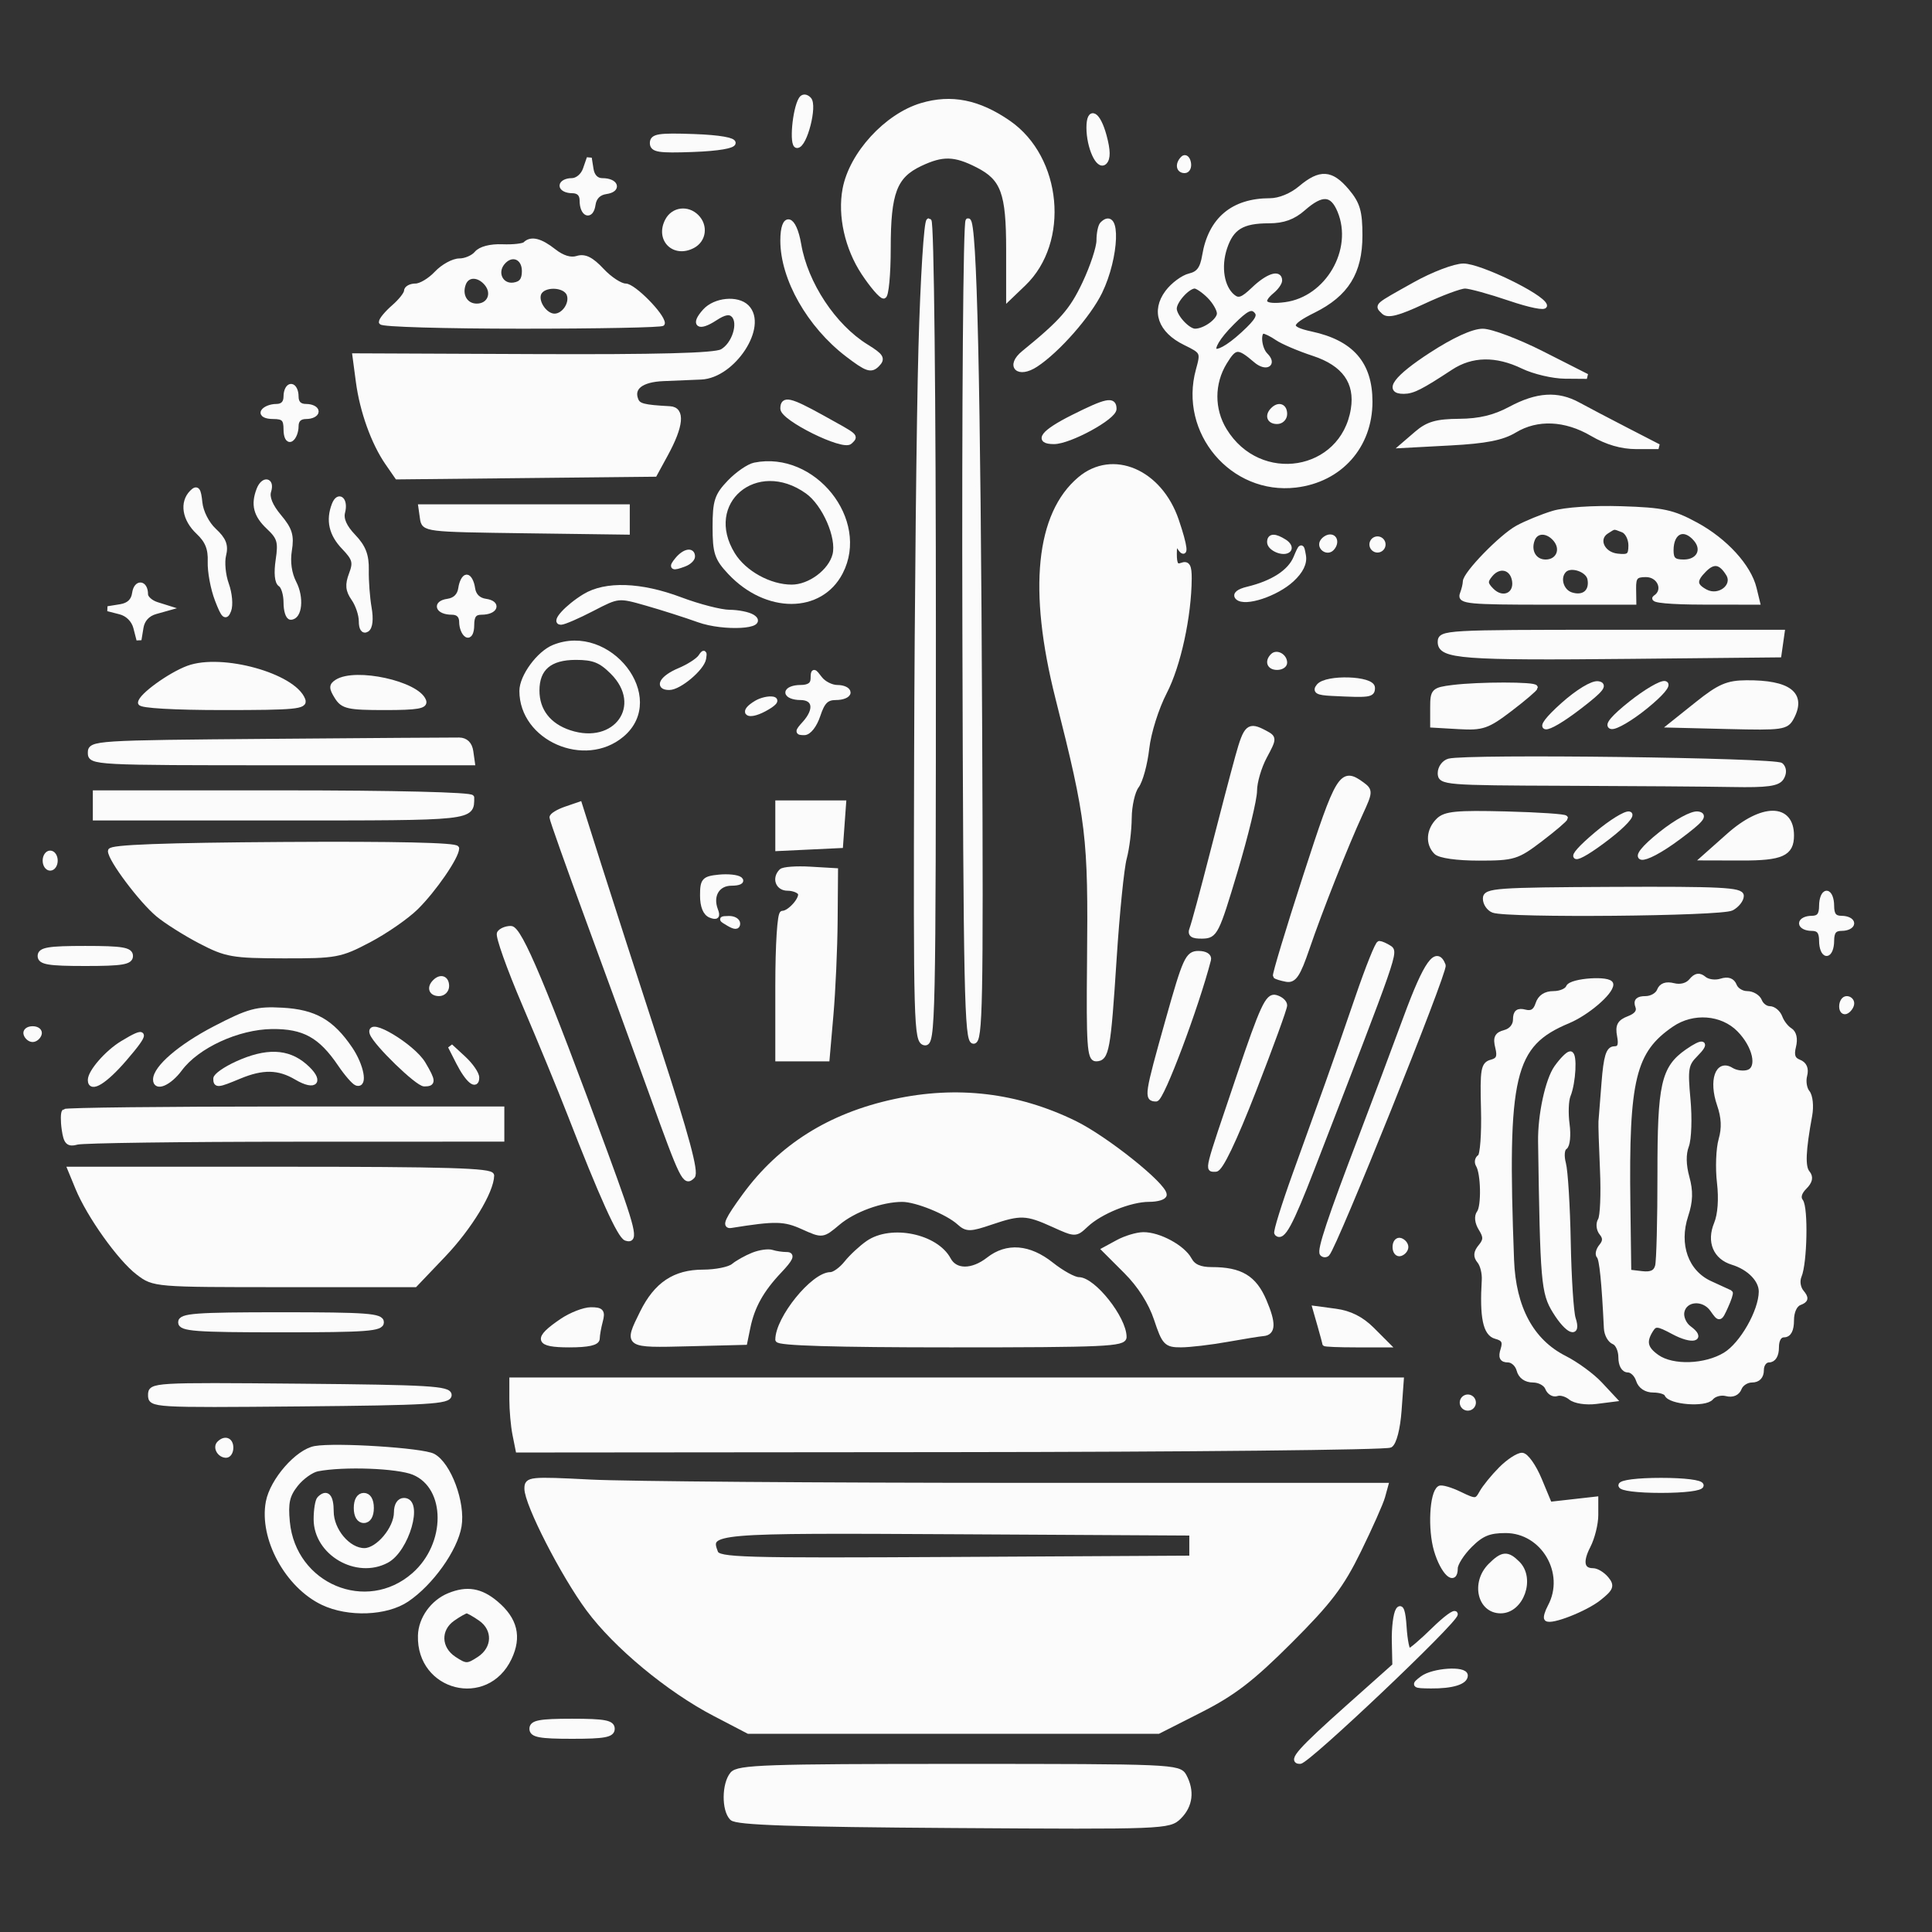 <?xml version="1.0" encoding="UTF-8"?>
<svg xmlns="http://www.w3.org/2000/svg" version="1.0" width="385pt" height="385pt" viewBox="0 0 385 385" style="" preserveAspectRatio="xMidYMid meet">
  <rect x="0" y="0" width="385" height="385" fill="#333333" stroke="none"/>
  <g fill="#FBFBFBFF" stroke="#FBFBFBFF">
    <path d="M 105.000 296.649 C 105.000 299.692 112.241 313.834 117.284 320.640 C 122.735 327.996 133.241 336.710 142.438 341.504 L 149.145 345.000 189.995 345.000 L 230.844 345.000 239.172 340.776 C 245.781 337.423 249.469 334.584 257.036 327.026 C 264.880 319.190 267.311 315.992 270.734 309.000 C 273.024 304.325 275.175 299.488 275.516 298.250 L 276.135 296.000 203.317 295.996 C 163.268 295.994 124.763 295.699 117.750 295.342 C 105.538 294.719 105.000 294.774 105.000 296.649 M 237.500 308.000 L 237.500 310.500 190.361 310.760 C 147.486 310.996 143.165 310.871 142.593 309.383 C 140.924 305.032 141.691 304.966 190.881 305.240 L 237.500 305.500 237.500 308.000 "></path>
  </g>
  <g fill="#FBFBFBFF" stroke="#FBFBFBFF">
    <path d="M 337.018 195.478 C 336.258 196.394 334.893 196.760 333.521 196.416 C 332.013 196.038 331.072 196.371 330.667 197.426 C 330.335 198.292 329.101 199.000 327.924 199.000 C 326.415 199.000 325.959 199.450 326.374 200.532 C 326.760 201.539 326.154 202.371 324.606 202.960 C 322.753 203.664 322.355 204.405 322.741 206.428 C 323.096 208.285 322.807 209.000 321.702 209.000 C 320.530 209.000 320.047 210.584 319.645 215.750 C 319.356 219.463 319.081 222.950 319.034 223.500 C 318.988 224.050 319.124 228.399 319.337 233.164 C 319.550 237.929 319.362 242.414 318.919 243.131 C 318.477 243.847 318.594 245.011 319.180 245.716 C 319.936 246.628 319.922 247.389 319.131 248.342 C 318.519 249.080 318.305 249.972 318.657 250.324 C 319.205 250.871 319.668 255.435 320.114 264.685 C 320.172 265.887 320.845 267.110 321.610 267.404 C 322.374 267.697 323.000 269.076 323.000 270.469 C 323.000 271.999 323.566 273.000 324.433 273.000 C 325.221 273.000 326.151 273.900 326.500 275.000 C 326.897 276.252 328.013 277.000 329.484 277.000 C 330.776 277.000 331.983 277.380 332.167 277.845 C 332.782 279.403 339.797 279.949 340.975 278.530 C 341.579 277.802 342.952 277.436 344.025 277.717 C 345.247 278.036 346.207 277.624 346.595 276.613 C 346.935 275.726 348.066 275.000 349.107 275.000 C 350.333 275.000 351.000 274.296 351.000 273.000 C 351.000 271.889 351.667 271.000 352.500 271.000 C 353.433 271.000 354.000 270.056 354.000 268.500 C 354.000 266.944 354.567 266.000 355.500 266.000 C 356.488 266.000 357.000 265.012 357.000 263.107 C 357.000 261.368 357.643 259.967 358.613 259.595 C 359.912 259.097 359.987 258.690 359.001 257.501 C 358.298 256.654 358.095 255.274 358.523 254.263 C 359.629 251.654 359.847 240.679 358.819 239.356 C 358.263 238.640 358.542 237.601 359.565 236.578 C 360.715 235.428 360.896 234.579 360.176 233.713 C 359.200 232.537 359.326 229.382 360.633 222.241 C 360.961 220.448 360.747 218.400 360.157 217.689 C 359.567 216.978 359.326 215.469 359.622 214.336 C 359.979 212.974 359.590 212.056 358.474 211.629 C 357.263 211.164 356.960 210.294 357.400 208.544 C 357.783 207.016 357.515 205.806 356.680 205.303 C 355.948 204.861 355.060 203.713 354.706 202.750 C 354.352 201.788 353.422 201.000 352.638 201.000 C 351.855 201.000 350.955 200.325 350.638 199.500 C 350.322 198.675 349.197 198.000 348.138 198.000 C 347.080 198.000 345.943 197.294 345.612 196.431 C 345.206 195.373 344.341 195.074 342.957 195.514 C 341.828 195.872 340.310 195.673 339.585 195.070 C 338.607 194.259 337.943 194.364 337.018 195.478 M 346.591 205.175 C 349.775 208.413 350.745 212.777 348.474 213.649 C 347.517 214.015 345.950 213.825 344.990 213.226 C 342.303 211.548 341.004 215.333 342.639 220.079 C 343.535 222.680 343.636 224.783 342.974 227.091 C 342.454 228.905 342.307 232.762 342.648 235.663 C 343.033 238.939 342.806 242.053 342.050 243.879 C 340.578 247.432 341.865 250.519 345.249 251.551 C 348.588 252.568 351.003 255.036 350.978 257.405 C 350.937 261.324 347.172 267.925 343.808 269.976 C 339.848 272.390 333.322 272.615 330.223 270.443 C 327.819 268.760 327.496 267.346 328.977 265.002 C 329.805 263.693 330.371 263.745 333.468 265.413 C 337.229 267.438 339.582 266.877 336.568 264.674 C 335.586 263.955 334.949 262.498 335.151 261.434 C 335.668 258.726 339.478 258.417 341.245 260.939 C 342.669 262.972 342.694 262.966 343.879 260.367 C 344.537 258.923 344.946 257.674 344.787 257.591 C 344.629 257.508 342.836 256.685 340.802 255.762 C 335.985 253.574 334.005 248.045 335.939 242.184 C 336.866 239.377 336.923 237.379 336.156 234.601 C 335.485 232.172 335.450 229.947 336.058 228.348 C 336.577 226.983 336.717 222.805 336.369 219.064 C 335.804 212.981 335.962 212.038 337.869 210.131 C 340.360 207.640 339.422 207.316 336.217 209.561 C 331.503 212.863 330.774 216.132 330.788 233.918 C 330.796 243.038 330.583 251.314 330.315 252.308 C 329.972 253.584 329.055 254.026 327.201 253.808 L 324.574 253.500 324.395 240.000 C 324.065 215.064 325.437 209.411 333.092 204.164 C 337.330 201.259 343.170 201.696 346.591 205.175 "></path>
  </g>
  <g fill="#FBFBFBFF" stroke="#FBFBFBFF">
    <path d="M 102.000 278.875 C 102.000 281.006 102.279 284.145 102.620 285.849 L 103.240 288.949 189.471 288.875 C 236.898 288.835 276.301 288.432 277.032 287.980 C 277.809 287.500 278.544 284.633 278.801 281.079 L 279.240 275.000 190.620 275.000 L 102.000 275.000 102.000 278.875 "></path>
  </g>
  <g fill="#FBFBFBFF" stroke="#FBFBFBFF">
    <path d="M 259.182 37.500 C 257.395 39.004 254.962 40.000 253.074 40.000 C 245.715 40.000 241.252 43.756 240.055 50.957 C 239.625 53.543 238.875 54.557 237.080 54.981 C 235.760 55.293 233.765 56.773 232.646 58.272 C 229.871 61.989 231.236 65.876 236.164 68.289 C 239.739 70.039 239.796 70.156 238.805 73.745 C 235.396 86.089 245.604 98.154 258.194 96.663 C 267.023 95.618 273.000 88.911 273.000 80.049 C 273.000 72.503 269.331 68.281 261.261 66.544 C 256.407 65.498 256.517 64.452 261.754 61.854 C 268.304 58.604 271.000 54.252 271.000 46.929 C 271.000 42.174 270.542 40.610 268.411 38.077 C 265.272 34.346 263.092 34.210 259.182 37.500 M 254.527 67.356 C 255.612 68.102 258.871 69.491 261.769 70.443 C 267.911 72.460 270.557 76.182 269.682 81.574 C 267.595 94.431 250.937 97.145 243.995 85.759 C 241.453 81.591 241.463 76.393 244.019 72.201 C 246.062 68.850 246.757 68.807 250.256 71.813 C 252.252 73.527 253.996 72.596 252.183 70.783 C 250.863 69.463 250.569 66.000 251.777 66.000 C 252.205 66.000 253.443 66.610 254.527 67.356 M 267.008 42.019 C 270.240 49.822 264.577 59.576 256.160 60.705 C 251.823 61.287 250.797 60.243 253.500 58.000 C 254.325 57.315 255.000 56.360 255.000 55.878 C 255.000 54.191 252.587 55.021 249.841 57.652 C 247.618 59.782 246.789 60.069 245.634 59.111 C 243.457 57.304 242.781 53.194 244.036 49.392 C 245.384 45.306 247.526 44.000 252.878 44.000 C 255.718 44.000 257.708 43.279 259.694 41.532 C 263.437 38.239 265.499 38.377 267.008 42.019 M 241.000 59.000 C 242.100 60.100 243.000 61.659 243.000 62.465 C 243.000 63.899 240.109 66.000 238.137 66.000 C 236.686 66.000 234.000 63.078 234.000 61.500 C 234.000 59.956 236.674 57.000 238.071 57.000 C 238.582 57.000 239.900 57.900 241.000 59.000 M 247.765 66.564 C 241.447 72.376 239.480 70.320 245.550 64.250 C 248.326 61.474 249.362 60.965 250.300 61.914 C 251.236 62.861 250.678 63.884 247.765 66.564 "></path>
  </g>
  <g fill="#FBFBFBFF" stroke="#FBFBFBFF">
    <path d="M 215.210 95.477 C 206.904 102.466 205.373 117.554 210.794 139.000 C 217.007 163.582 217.371 166.617 217.117 191.750 C 216.952 208.114 217.144 211.000 218.394 211.000 C 220.527 211.000 220.840 209.269 222.021 191.000 C 222.607 181.925 223.514 172.925 224.038 171.000 C 224.561 169.075 225.006 165.475 225.026 163.000 C 225.047 160.525 225.698 157.662 226.474 156.638 C 227.249 155.614 228.171 152.239 228.521 149.138 C 228.880 145.962 230.427 141.050 232.063 137.889 C 234.804 132.597 236.934 122.803 236.980 115.281 C 236.995 112.827 236.644 112.199 235.500 112.638 C 234.381 113.068 234.004 112.489 234.015 110.357 C 234.027 108.145 234.249 107.839 235.000 109.000 C 236.453 111.248 236.197 108.936 234.416 103.708 C 231.105 93.989 221.745 89.978 215.210 95.477 "></path>
  </g>
  <g fill="#FBFBFBFF" stroke="#FBFBFBFF">
    <path d="M 15.519 236.750 C 17.786 242.249 23.899 250.821 27.527 253.588 C 30.681 255.994 30.750 256.000 56.692 256.000 L 82.696 256.000 88.377 250.043 C 93.549 244.621 97.922 237.428 97.978 234.250 C 97.995 233.269 88.942 233.000 55.987 233.000 L 13.973 233.000 15.519 236.750 "></path>
  </g>
  <g fill="#FBFBFBFF" stroke="#FBFBFBFF">
    <path d="M 178.209 219.525 C 165.383 222.310 155.566 228.485 148.413 238.267 C 144.965 242.982 144.299 244.429 145.678 244.208 C 154.527 242.792 156.292 242.828 159.990 244.495 C 163.897 246.257 163.907 246.256 166.982 243.668 C 170.114 241.033 175.653 239.016 179.782 239.006 C 182.582 238.999 188.828 241.535 191.121 243.609 C 192.643 244.987 193.283 244.983 197.442 243.571 C 203.345 241.567 204.550 241.613 209.911 244.045 C 214.304 246.038 214.330 246.038 216.425 244.071 C 219.241 241.425 225.239 239.000 228.968 239.000 C 230.636 239.000 232.000 238.586 232.000 238.080 C 232.000 236.168 220.275 226.813 214.120 223.815 C 202.659 218.232 190.729 216.806 178.209 219.525 "></path>
  </g>
  <g fill="#FBFBFBFF" stroke="#FBFBFBFF">
    <path d="M 140.494 62.006 C 138.041 64.717 139.211 65.563 142.465 63.431 C 144.347 62.198 145.411 62.011 146.178 62.778 C 147.733 64.333 146.330 68.753 143.862 70.074 C 142.386 70.864 131.017 71.161 106.239 71.058 L 70.730 70.910 71.413 76.054 C 72.193 81.935 74.463 88.245 77.246 92.267 L 79.160 95.033 104.811 94.767 L 130.462 94.500 132.644 90.500 C 135.728 84.847 136.037 81.588 133.500 81.450 C 128.159 81.161 127.177 80.902 126.700 79.659 C 125.757 77.202 127.804 75.628 132.175 75.449 C 134.554 75.351 137.941 75.210 139.702 75.136 C 146.096 74.865 152.562 64.962 148.800 61.200 C 146.948 59.348 142.510 59.779 140.494 62.006 "></path>
  </g>
  <g fill="#FBFBFBFF" stroke="#FBFBFBFF">
    <path d="M 22.006 169.574 C 21.997 171.238 28.157 179.452 31.500 182.235 C 33.150 183.608 36.975 186.019 40.000 187.593 C 45.066 190.227 46.369 190.455 56.500 190.477 C 66.934 190.499 67.809 190.338 73.500 187.341 C 76.800 185.604 81.026 182.679 82.891 180.841 C 86.461 177.323 91.000 170.725 91.000 169.052 C 91.000 168.417 78.692 168.142 56.506 168.282 C 32.732 168.432 22.010 168.834 22.006 169.574 "></path>
  </g>
  <g fill="#FBFBFBFF" stroke="#FBFBFBFF">
    <path d="M 145.956 353.553 C 144.327 355.516 144.283 360.683 145.883 362.283 C 146.791 363.192 157.961 363.571 190.018 363.781 C 232.014 364.056 232.982 364.018 234.969 362.031 C 237.203 359.797 237.558 356.910 235.965 353.934 C 234.966 352.067 233.409 352.000 191.087 352.000 C 152.668 352.000 147.085 352.192 145.956 353.553 "></path>
  </g>
  <g fill="#FBFBFBFF" stroke="#FBFBFBFF">
    <path d="M 172.973 247.714 C 171.613 248.657 169.680 250.457 168.677 251.714 C 167.675 252.971 166.247 254.000 165.504 254.000 C 162.071 254.000 155.000 262.730 155.000 266.968 C 155.000 267.657 166.451 268.000 189.500 268.000 C 220.144 268.000 224.000 267.825 224.000 266.434 C 224.000 262.733 217.880 255.000 214.950 255.000 C 214.029 255.000 211.576 253.650 209.500 252.000 C 205.068 248.478 200.674 248.126 197.000 251.000 C 193.773 253.524 190.353 253.529 189.006 251.010 C 186.512 246.350 177.586 244.516 172.973 247.714 "></path>
  </g>
  <g fill="#FBFBFBFF" stroke="#FBFBFBFF">
    <path d="M 62.799 288.652 C 59.310 289.261 54.275 295.017 53.468 299.319 C 52.116 306.525 57.267 316.001 64.366 319.370 C 69.436 321.775 76.977 321.490 81.060 318.739 C 85.887 315.486 90.701 308.731 91.481 304.115 C 92.261 299.494 89.416 291.828 86.301 290.161 C 84.186 289.029 66.975 287.924 62.799 288.652 M 82.469 293.422 C 89.433 296.332 89.455 307.760 82.507 313.859 C 73.046 322.167 58.473 316.067 57.259 303.289 C 56.895 299.470 57.232 297.957 58.922 295.817 C 60.087 294.341 62.043 292.940 63.270 292.703 C 68.524 291.688 79.283 292.091 82.469 293.422 "></path>
  </g>
  <g fill="#FBFBFBFF" stroke="#FBFBFBFF">
    <path d="M 309.500 102.289 C 307.300 102.958 304.116 104.263 302.425 105.188 C 299.188 106.959 292.000 114.359 292.000 115.921 C 292.000 116.425 291.727 117.548 291.393 118.418 C 290.854 119.823 292.730 120.000 308.182 120.000 L 325.579 120.000 325.539 117.250 C 325.507 114.977 325.931 114.500 327.986 114.500 C 330.793 114.500 332.084 117.698 329.848 119.115 C 329.054 119.618 332.961 119.976 339.358 119.985 L 350.217 120.000 349.548 117.250 C 348.486 112.886 343.792 107.744 337.989 104.589 C 333.319 102.050 331.414 101.639 323.068 101.375 C 317.494 101.198 311.830 101.580 309.500 102.289 M 344.429 114.368 C 345.913 116.792 342.586 119.384 339.862 117.926 C 337.576 116.703 337.516 115.627 339.616 113.527 C 341.488 111.654 342.919 111.905 344.429 114.368 M 316.834 115.356 C 317.318 117.898 315.629 119.335 313.101 118.532 C 311.065 117.886 310.266 115.068 311.709 113.624 C 313.019 112.314 316.476 113.482 316.834 115.356 M 337.989 107.487 C 339.768 109.630 338.477 112.000 335.531 112.000 C 333.546 112.000 333.000 111.497 333.000 109.667 C 333.000 105.824 335.649 104.667 337.989 107.487 M 323.418 105.607 C 324.288 105.941 325.000 107.321 325.000 108.673 C 325.000 110.765 324.590 111.085 322.259 110.816 C 319.231 110.467 317.887 107.321 320.152 105.885 C 321.787 104.849 321.505 104.873 323.418 105.607 M 309.989 107.487 C 311.651 109.489 310.544 112.000 308.000 112.000 C 305.731 112.000 304.464 109.839 305.362 107.500 C 306.098 105.580 308.402 105.574 309.989 107.487 M 301.820 115.765 C 302.230 118.640 299.403 119.831 297.258 117.687 C 295.931 116.359 295.887 115.841 296.994 114.507 C 298.793 112.339 301.429 113.026 301.820 115.765 "></path>
  </g>
  <g fill="#FBFBFBFF" stroke="#FBFBFBFF">
    <path d="M 183.648 21.027 C 176.649 23.125 169.708 30.708 168.398 37.690 C 167.405 42.985 168.848 49.427 172.140 54.398 C 173.817 56.929 175.596 59.000 176.094 59.000 C 176.592 59.000 177.000 54.703 177.000 49.450 C 177.000 38.360 178.248 35.059 183.357 32.635 C 187.828 30.513 190.243 30.573 194.843 32.920 C 199.942 35.521 201.000 38.410 201.000 49.734 L 201.000 59.374 203.973 56.526 C 212.680 48.184 211.126 31.517 200.987 24.491 C 195.004 20.345 189.555 19.256 183.648 21.027 "></path>
  </g>
  <g fill="#FBFBFBFF" stroke="#FBFBFBFF">
    <path d="M 104.669 48.664 C 104.304 49.029 102.255 49.259 100.115 49.176 C 97.732 49.082 95.747 49.600 94.990 50.512 C 94.311 51.330 92.764 52.000 91.552 52.000 C 90.340 52.000 88.292 53.125 87.000 54.500 C 85.708 55.875 83.830 57.000 82.826 57.000 C 81.822 57.000 81.000 57.453 81.000 58.007 C 81.000 58.560 79.875 59.991 78.500 61.187 C 77.125 62.382 76.000 63.730 76.000 64.180 C 76.000 64.631 88.600 65.000 104.000 65.000 C 119.400 65.000 132.000 64.751 132.000 64.447 C 132.000 62.839 126.238 57.000 124.651 57.000 C 123.634 57.000 121.509 55.616 119.929 53.924 C 117.832 51.679 116.506 51.022 115.023 51.493 C 113.711 51.909 112.059 51.405 110.360 50.069 C 107.661 47.945 105.838 47.495 104.669 48.664 M 113.410 58.627 C 114.111 60.452 112.415 63.000 110.500 63.000 C 108.627 63.000 106.694 60.240 107.357 58.513 C 108.132 56.492 112.623 56.576 113.410 58.627 M 96.989 56.487 C 98.651 58.489 97.544 61.000 95.000 61.000 C 92.731 61.000 91.464 58.839 92.362 56.500 C 93.098 54.580 95.402 54.574 96.989 56.487 M 104.500 54.014 C 104.500 55.786 103.891 56.587 102.377 56.803 C 99.836 57.166 98.442 54.378 100.141 52.330 C 101.934 50.170 104.500 51.161 104.500 54.014 "></path>
  </g>
  <g fill="#FBFBFBFF" stroke="#FBFBFBFF">
    <path d="M 312.551 196.727 C 312.283 197.427 310.954 198.000 309.599 198.000 C 307.977 198.000 306.908 198.715 306.471 200.091 C 306.013 201.534 305.217 202.029 303.904 201.685 C 302.501 201.318 302.000 201.713 302.000 203.187 C 302.000 204.370 301.153 205.409 299.926 205.730 C 298.298 206.155 297.984 206.798 298.466 208.719 C 298.930 210.571 298.631 211.284 297.235 211.649 C 295.593 212.078 295.416 213.110 295.625 221.050 C 295.754 225.955 295.434 230.232 294.914 230.553 C 294.393 230.875 294.248 231.592 294.590 232.146 C 295.605 233.788 295.731 240.405 294.772 241.672 C 294.235 242.381 294.377 243.631 295.132 244.840 C 296.136 246.447 296.123 247.147 295.067 248.419 C 294.111 249.571 294.050 250.355 294.842 251.310 C 295.440 252.030 295.862 253.717 295.781 255.060 C 295.333 262.466 296.011 265.770 298.090 266.313 C 299.672 266.727 300.020 267.362 299.522 268.930 C 299.038 270.456 299.302 271.000 300.526 271.000 C 301.440 271.000 302.423 271.900 302.710 273.000 C 303.040 274.261 304.074 275.000 305.510 275.000 C 306.762 275.000 308.059 275.712 308.394 276.583 C 308.728 277.454 309.563 277.963 310.251 277.714 C 310.938 277.465 312.175 277.816 313.000 278.495 C 313.849 279.193 316.049 279.532 318.069 279.276 L 321.638 278.824 318.821 275.808 C 317.272 274.150 314.096 271.827 311.764 270.647 C 305.166 267.307 301.575 260.644 301.215 251.077 C 299.821 214.042 301.217 208.150 312.505 203.434 C 316.226 201.879 321.000 197.800 321.000 196.176 C 321.000 194.881 313.061 195.399 312.551 196.727 "></path>
  </g>
  <g fill="#FBFBFBFF" stroke="#FBFBFBFF">
    <path d="M 150.388 92.679 C 149.226 92.912 146.976 94.459 145.388 96.117 C 142.875 98.740 142.500 99.892 142.500 105.000 C 142.500 110.145 142.870 111.262 145.500 114.057 C 152.773 121.789 163.479 121.777 167.483 114.033 C 172.826 103.701 162.116 90.324 150.388 92.679 M 160.896 97.926 C 164.341 100.379 167.265 107.095 166.396 110.558 C 165.560 113.891 161.395 117.000 157.766 117.000 C 153.357 117.000 148.293 114.210 146.016 110.526 C 139.555 100.072 150.681 90.652 160.896 97.926 "></path>
  </g>
  <g fill="#FBFBFBFF" stroke="#FBFBFBFF">
    <path d="M 183.525 69.250 C 183.140 83.138 182.752 119.918 182.662 150.984 C 182.510 204.056 182.606 207.488 184.250 207.807 C 185.905 208.128 186.000 203.701 186.000 126.073 C 186.000 78.988 185.622 44.000 185.113 44.000 C 184.625 44.000 183.911 55.363 183.525 69.250 "></path>
  </g>
  <g fill="#FBFBFBFF" stroke="#FBFBFBFF">
    <path d="M 12.839 221.494 C 12.567 221.766 12.549 223.379 12.798 225.078 C 13.177 227.658 13.602 228.074 15.376 227.597 C 16.544 227.284 36.063 227.021 58.750 227.014 L 100.000 227.000 100.000 224.000 L 100.000 221.000 56.667 221.000 C 32.833 221.000 13.111 221.222 12.839 221.494 "></path>
  </g>
  <g fill="#FBFBFBFF" stroke="#FBFBFBFF">
    <path d="M 299.106 292.750 C 297.599 294.263 295.883 296.368 295.293 297.428 C 294.278 299.254 294.044 299.271 290.901 297.749 C 289.075 296.865 287.264 296.337 286.877 296.576 C 285.373 297.505 285.004 304.703 286.244 308.924 C 287.537 313.325 290.000 315.674 290.000 312.506 C 290.000 311.593 291.315 309.531 292.923 307.923 C 295.220 305.626 296.740 305.000 300.022 305.000 C 307.553 305.000 312.510 313.442 308.919 320.151 C 308.324 321.262 308.010 322.343 308.220 322.553 C 309.009 323.342 315.925 320.635 318.630 318.478 C 321.057 316.543 321.258 316.016 320.098 314.618 C 319.359 313.728 318.162 313.000 317.437 313.000 C 315.205 313.000 314.847 311.196 316.459 308.079 C 317.307 306.440 318.000 303.668 318.000 301.920 L 318.000 298.740 313.398 299.259 L 308.797 299.777 306.765 294.889 C 305.648 292.200 304.084 290.000 303.290 290.000 C 302.496 290.000 300.613 291.238 299.106 292.750 "></path>
  </g>
  <g fill="#FBFBFBFF" stroke="#FBFBFBFF">
    <path d="M 192.280 125.750 C 192.473 197.652 192.681 207.500 194.000 207.500 C 195.320 207.500 195.467 200.067 195.224 145.500 C 194.915 76.118 194.184 44.000 192.914 44.000 C 192.444 44.000 192.159 80.788 192.280 125.750 "></path>
  </g>
  <g fill="#FBFBFBFF" stroke="#FBFBFBFF">
    <path d="M 222.788 247.552 L 220.076 249.024 224.405 253.352 C 227.171 256.119 229.352 259.542 230.447 262.840 C 232.031 267.610 232.400 268.000 235.330 267.994 C 237.074 267.991 241.200 267.506 244.500 266.916 C 247.800 266.326 251.043 265.803 251.707 265.755 C 253.744 265.606 253.800 263.689 251.896 259.239 C 249.921 254.623 247.209 253.000 241.470 253.000 C 239.100 253.000 237.748 252.398 237.006 251.010 C 235.701 248.573 230.909 245.986 227.800 246.040 C 226.535 246.062 224.280 246.742 222.788 247.552 "></path>
  </g>
  <g fill="#FBFBFBFF" stroke="#FBFBFBFF">
    <path d="M 155.712 173.622 C 154.313 175.020 155.034 177.000 156.941 177.000 C 158.009 177.000 159.138 177.414 159.450 177.919 C 160.072 178.925 157.419 182.000 155.929 182.000 C 155.400 182.000 155.000 188.244 155.000 196.500 L 155.000 211.000 159.910 211.000 L 164.820 211.000 165.581 202.250 C 166.000 197.438 166.378 189.000 166.421 183.500 L 166.500 173.500 161.462 173.205 C 158.690 173.043 156.103 173.230 155.712 173.622 "></path>
  </g>
  <g fill="#FBFBFBFF" stroke="#FBFBFBFF">
    <path d="M 110.388 128.980 C 107.407 130.184 104.000 134.827 104.000 137.685 C 104.000 147.139 116.534 152.629 123.923 146.411 C 132.638 139.078 121.355 124.549 110.388 128.980 M 122.077 133.923 C 128.757 140.603 122.746 149.051 113.487 145.996 C 109.319 144.620 107.000 141.621 107.000 137.606 C 107.000 133.167 109.536 131.000 114.732 131.000 C 118.286 131.000 119.728 131.574 122.077 133.923 "></path>
  </g>
  <g fill="#FBFBFBFF" stroke="#FBFBFBFF">
    <path d="M 19.000 160.500 L 19.000 163.000 55.893 163.000 C 94.598 163.000 94.000 163.064 94.000 158.918 C 94.000 158.377 78.607 158.000 56.500 158.000 L 19.000 158.000 19.000 160.500 "></path>
  </g>
  <g fill="#FBFBFBFF" stroke="#FBFBFBFF">
    <path d="M 112.750 161.222 C 111.238 161.741 110.000 162.496 110.000 162.897 C 110.000 163.299 113.301 172.599 117.335 183.564 C 121.369 194.529 127.046 210.083 129.951 218.129 C 136.053 235.032 136.488 235.912 137.999 234.401 C 138.775 233.625 136.831 226.415 131.128 208.910 C 126.754 195.484 121.448 179.050 119.338 172.388 L 115.500 160.277 112.750 161.222 "></path>
  </g>
  <g fill="#FBFBFBFF" stroke="#FBFBFBFF">
    <path d="M 150.054 250.103 C 148.708 250.641 146.952 251.625 146.150 252.290 C 145.349 252.956 142.624 253.503 140.096 253.506 C 134.454 253.513 130.795 255.953 128.015 261.566 C 124.764 268.126 124.722 268.098 137.211 267.783 L 148.421 267.500 149.037 264.500 C 149.894 260.324 151.724 257.045 155.316 253.250 C 157.576 250.862 157.964 250.000 156.778 250.000 C 155.890 250.000 154.564 249.803 153.832 249.563 C 153.099 249.322 151.399 249.565 150.054 250.103 "></path>
  </g>
  <g fill="#FBFBFBFF" stroke="#FBFBFBFF">
    <path d="M 288.750 151.670 C 287.788 151.932 287.000 153.014 287.000 154.073 C 287.000 155.921 288.010 156.003 311.750 156.086 C 325.363 156.133 340.454 156.245 345.286 156.336 C 352.124 156.464 354.276 156.169 354.994 155.008 C 355.571 154.076 355.539 153.139 354.910 152.508 C 353.895 151.492 292.267 150.711 288.750 151.670 "></path>
  </g>
  <g fill="#FBFBFBFF" stroke="#FBFBFBFF">
    <path d="M 287.000 127.939 C 287.000 130.803 291.379 131.132 325.000 130.795 L 354.500 130.500 354.820 128.250 L 355.139 126.000 321.070 126.000 C 288.026 126.000 287.000 126.058 287.000 127.939 "></path>
  </g>
  <g fill="#FBFBFBFF" stroke="#FBFBFBFF">
    <path d="M 53.750 147.733 C 18.840 148.018 18.000 148.072 18.000 150.013 C 18.000 151.961 18.747 152.000 56.070 152.000 L 94.139 152.000 93.820 149.750 C 93.612 148.286 92.801 147.490 91.500 147.471 C 90.400 147.455 73.413 147.573 53.750 147.733 "></path>
  </g>
  <g fill="#FBFBFBFF" stroke="#FBFBFBFF">
    <path d="M 89.500 317.945 C 86.244 319.278 83.878 322.582 83.783 325.929 C 83.482 336.506 96.967 339.912 101.481 330.400 C 103.486 326.173 102.641 322.717 98.814 319.497 C 95.782 316.946 93.053 316.491 89.500 317.945 M 95.777 322.557 C 98.786 324.664 98.652 328.526 95.500 330.592 C 93.184 332.109 92.816 332.109 90.500 330.592 C 87.348 328.526 87.214 324.664 90.223 322.557 C 91.445 321.701 92.695 321.000 93.000 321.000 C 93.305 321.000 94.555 321.701 95.777 322.557 "></path>
  </g>
  <g fill="#FBFBFBFF" stroke="#FBFBFBFF">
    <path d="M 99.520 185.968 C 99.191 186.501 101.456 192.871 104.553 200.124 C 107.650 207.377 111.687 217.179 113.524 221.906 C 119.916 238.358 123.527 246.342 124.759 246.753 C 126.808 247.436 126.243 245.111 120.684 229.975 C 108.585 197.033 103.548 185.037 101.809 185.018 C 100.879 185.008 99.849 185.436 99.520 185.968 "></path>
  </g>
  <g fill="#FBFBFBFF" stroke="#FBFBFBFF">
    <path d="M 310.184 212.750 C 308.427 215.226 306.923 222.198 307.001 227.500 C 307.415 255.508 307.594 257.608 309.888 261.320 C 312.426 265.425 314.663 266.312 313.496 262.750 C 313.091 261.513 312.649 254.650 312.513 247.500 C 312.378 240.350 311.946 233.312 311.553 231.859 C 311.152 230.378 311.271 228.951 311.824 228.609 C 312.366 228.274 312.571 226.221 312.280 224.047 C 311.988 221.874 312.080 219.286 312.484 218.298 C 313.537 215.721 313.834 210.000 312.914 210.000 C 312.486 210.000 311.258 211.238 310.184 212.750 "></path>
  </g>
  <g fill="#FBFBFBFF" stroke="#FBFBFBFF">
    <path d="M 30.000 278.000 C 30.000 280.000 30.434 280.026 59.750 279.765 C 85.410 279.536 89.500 279.294 89.500 278.000 C 89.500 276.706 85.410 276.464 59.750 276.235 C 30.434 275.974 30.000 276.000 30.000 278.000 "></path>
  </g>
  <g fill="#FBFBFBFF" stroke="#FBFBFBFF">
    <path d="M 296.000 179.066 C 296.000 180.012 296.712 181.059 297.582 181.393 C 300.355 182.457 342.996 182.073 345.066 180.965 C 346.130 180.395 347.000 179.297 347.000 178.523 C 347.000 177.348 342.803 177.135 321.500 177.231 C 298.095 177.337 296.000 177.487 296.000 179.066 "></path>
  </g>
  <g fill="#FBFBFBFF" stroke="#FBFBFBFF">
    <path d="M 260.165 174.612 C 256.680 185.365 253.980 194.308 254.165 194.486 C 254.349 194.664 255.339 194.965 256.365 195.155 C 257.864 195.432 258.665 194.224 260.447 189.000 C 263.041 181.399 268.189 168.393 271.116 162.049 C 273.074 157.805 273.087 157.537 271.394 156.299 C 267.360 153.349 266.713 154.405 260.165 174.612 "></path>
  </g>
  <g fill="#FBFBFBFF" stroke="#FBFBFBFF">
    <path d="M 246.668 150.750 C 245.790 153.913 243.516 162.575 241.615 170.000 C 239.714 177.425 237.885 184.196 237.550 185.047 C 237.092 186.213 237.597 186.582 239.603 186.547 C 242.140 186.502 242.444 185.897 246.132 173.570 C 248.259 166.459 250.000 159.252 250.000 157.556 C 250.000 155.859 250.894 152.802 251.987 150.763 C 253.942 147.115 253.943 147.040 252.053 146.028 C 248.851 144.315 248.326 144.775 246.668 150.750 "></path>
  </g>
  <g fill="#FBFBFBFF" stroke="#FBFBFBFF">
    <path d="M 37.500 133.147 C 33.849 134.496 28.000 138.746 28.000 140.051 C 28.000 140.611 34.745 141.000 44.469 141.000 C 58.824 141.000 60.862 140.804 60.351 139.473 C 58.499 134.647 44.176 130.681 37.500 133.147 "></path>
  </g>
  <g fill="#FBFBFBFF" stroke="#FBFBFBFF">
    <path d="M 84.180 103.250 C 84.498 105.488 84.605 105.501 104.750 105.771 L 125.000 106.041 125.000 103.521 L 125.000 101.000 104.430 101.000 L 83.861 101.000 84.180 103.250 "></path>
  </g>
  <g fill="#FBFBFBFF" stroke="#FBFBFBFF">
    <path d="M 280.176 202.765 C 277.798 209.219 273.789 219.900 271.267 226.500 C 265.057 242.751 262.898 249.232 263.497 249.830 C 263.774 250.107 264.216 250.117 264.481 249.852 C 265.979 248.355 288.027 193.512 287.589 192.372 C 286.272 188.938 284.201 191.841 280.176 202.765 "></path>
  </g>
  <g fill="#FBFBFBFF" stroke="#FBFBFBFF">
    <path d="M 270.571 198.750 C 268.551 204.663 265.846 212.425 264.558 216.000 C 263.271 219.575 260.368 227.637 258.108 233.916 C 255.848 240.194 254.194 245.527 254.433 245.766 C 255.581 246.914 257.124 244.074 261.497 232.767 C 278.319 189.277 278.164 189.721 276.778 188.842 C 276.075 188.396 275.217 188.024 274.872 188.015 C 274.526 188.007 272.591 192.838 270.571 198.750 "></path>
  </g>
  <g fill="#FBFBFBFF" stroke="#FBFBFBFF">
    <path d="M 301.000 81.500 C 297.807 83.210 294.846 83.923 290.806 83.955 C 286.287 83.991 284.539 84.493 282.337 86.387 L 279.562 88.774 289.031 88.268 C 296.062 87.892 299.352 87.247 301.807 85.764 C 306.308 83.045 311.931 83.289 317.302 86.437 C 320.212 88.142 323.153 88.999 326.088 88.997 L 330.500 88.994 324.000 85.644 C 320.425 83.802 316.150 81.556 314.500 80.653 C 310.379 78.399 306.315 78.654 301.000 81.500 "></path>
  </g>
  <g fill="#FBFBFBFF" stroke="#FBFBFBFF">
    <path d="M 286.623 163.519 C 284.705 165.438 284.524 168.124 286.200 169.800 C 286.915 170.515 290.360 171.000 294.719 171.000 C 301.635 171.000 302.310 170.793 306.962 167.250 C 309.670 165.188 311.910 163.275 311.939 163.000 C 311.968 162.725 306.649 162.364 300.119 162.198 C 290.223 161.946 287.977 162.166 286.623 163.519 "></path>
  </g>
  <g fill="#FBFBFBFF" stroke="#FBFBFBFF">
    <path d="M 338.238 140.297 L 332.976 144.500 344.436 144.781 C 355.151 145.044 355.968 144.928 357.003 142.994 C 359.500 138.328 356.473 135.998 348.000 136.061 C 344.242 136.089 342.633 136.787 338.238 140.297 "></path>
  </g>
  <g fill="#FBFBFBFF" stroke="#FBFBFBFF">
    <path d="M 285.231 70.694 C 278.229 75.238 276.141 78.016 279.750 77.985 C 281.543 77.970 283.110 77.176 289.080 73.254 C 293.265 70.505 298.156 70.419 303.500 73.000 C 305.700 74.063 309.463 74.947 311.863 74.966 L 316.226 75.000 307.363 70.506 C 302.488 68.035 297.142 66.010 295.481 66.006 C 293.571 66.002 289.807 67.724 285.231 70.694 "></path>
  </g>
  <g fill="#FBFBFBFF" stroke="#FBFBFBFF">
    <path d="M 42.854 204.953 C 35.971 208.524 31.000 212.793 31.000 215.135 C 31.000 217.040 33.751 215.827 35.840 213.003 C 39.247 208.395 47.402 204.641 54.174 204.564 C 60.580 204.492 63.901 206.325 67.810 212.092 C 69.081 213.966 70.543 215.650 71.060 215.833 C 72.807 216.453 72.015 212.318 69.750 208.990 C 66.089 203.611 62.674 201.666 56.263 201.308 C 51.167 201.024 49.615 201.446 42.854 204.953 "></path>
  </g>
  <g fill="#FBFBFBFF" stroke="#FBFBFBFF">
    <path d="M 246.943 214.391 C 240.275 234.117 240.555 233.000 242.278 233.000 C 243.192 233.000 245.911 227.334 249.852 217.222 C 253.233 208.545 256.000 200.947 256.000 200.339 C 256.000 199.731 255.187 199.021 254.193 198.761 C 252.654 198.358 251.579 200.675 246.943 214.391 "></path>
  </g>
  <g fill="#FBFBFBFF" stroke="#FBFBFBFF">
    <path d="M 289.500 136.998 C 285.691 137.476 285.500 137.667 285.500 141.000 L 285.500 144.500 290.705 144.801 C 295.412 145.073 296.387 144.738 300.898 141.301 C 303.641 139.210 305.909 137.275 305.938 137.000 C 306.004 136.352 294.668 136.351 289.500 136.998 "></path>
  </g>
  <g fill="#FBFBFBFF" stroke="#FBFBFBFF">
    <path d="M 36.000 263.500 C 36.000 264.783 38.889 265.000 56.000 265.000 C 73.111 265.000 76.000 264.783 76.000 263.500 C 76.000 262.217 73.111 262.000 56.000 262.000 C 38.889 262.000 36.000 262.217 36.000 263.500 "></path>
  </g>
  <g fill="#FBFBFBFF" stroke="#FBFBFBFF">
    <path d="M 282.000 56.668 C 274.028 61.130 274.402 60.802 275.745 62.145 C 276.560 62.960 278.638 62.422 283.540 60.128 C 287.217 58.408 290.995 57.000 291.937 57.000 C 292.879 57.000 296.911 58.109 300.896 59.465 C 304.882 60.820 307.981 61.442 307.782 60.847 C 307.153 58.960 294.841 52.999 291.605 53.015 C 289.897 53.024 285.575 54.668 282.000 56.668 "></path>
  </g>
  <g fill="#FBFBFBFF" stroke="#FBFBFBFF">
    <path d="M 156.000 47.949 C 156.000 55.518 161.304 64.850 168.905 70.654 C 172.727 73.572 173.568 73.860 174.766 72.663 C 175.963 71.465 175.656 70.951 172.624 69.077 C 166.122 65.058 160.505 56.567 159.168 48.735 C 158.210 43.125 156.000 42.577 156.000 47.949 "></path>
  </g>
  <g fill="#FBFBFBFF" stroke="#FBFBFBFF">
    <path d="M 232.749 203.331 C 228.550 218.261 228.439 219.000 230.382 219.000 C 231.488 219.000 238.381 200.679 240.823 191.250 C 241.013 190.516 240.188 190.000 238.822 190.000 C 236.693 190.000 236.182 191.122 232.749 203.331 "></path>
  </g>
  <g fill="#FBFBFBFF" stroke="#FBFBFBFF">
    <path d="M 155.000 164.548 L 155.000 169.095 161.250 168.798 L 167.500 168.500 167.807 164.250 L 168.115 160.000 161.557 160.000 L 155.000 160.000 155.000 164.548 "></path>
  </g>
  <g fill="#FBFBFBFF" stroke="#FBFBFBFF">
    <path d="M 219.667 44.667 C 219.300 45.033 219.000 46.496 218.999 47.917 C 218.999 49.338 217.719 53.204 216.156 56.509 C 213.602 61.907 211.655 64.127 204.030 70.337 C 200.835 72.938 202.902 74.950 206.408 72.652 C 210.720 69.827 216.941 62.753 219.178 58.133 C 222.532 51.205 222.886 41.448 219.667 44.667 "></path>
  </g>
  <g fill="#FBFBFBFF" stroke="#FBFBFBFF">
    <path d="M 344.500 166.518 L 339.500 170.959 347.050 170.979 C 355.026 171.001 357.000 170.113 357.000 166.500 C 357.000 160.577 351.179 160.585 344.500 166.518 "></path>
  </g>
  <g fill="#FBFBFBFF" stroke="#FBFBFBFF">
    <path d="M 116.500 118.842 C 113.052 120.950 110.264 124.000 111.785 124.000 C 112.352 124.000 115.157 122.785 118.019 121.300 C 123.202 118.611 123.244 118.607 128.861 120.210 C 131.962 121.095 136.631 122.586 139.236 123.523 C 144.232 125.322 152.944 124.843 149.931 122.936 C 149.144 122.438 147.091 122.024 145.369 122.015 C 143.647 122.007 139.249 120.875 135.596 119.500 C 127.673 116.518 120.694 116.277 116.500 118.842 "></path>
  </g>
  <g fill="#FBFBFBFF" stroke="#FBFBFBFF">
    <path d="M 63.667 298.667 C 63.300 299.033 63.000 300.868 63.000 302.744 C 63.000 309.453 71.067 314.175 77.055 310.970 C 81.060 308.827 83.888 299.000 80.500 299.000 C 79.589 299.000 79.000 299.929 79.000 301.365 C 79.000 304.623 75.332 309.000 72.602 309.000 C 69.384 309.000 66.000 304.994 66.000 301.186 C 66.000 298.155 65.124 297.209 63.667 298.667 "></path>
  </g>
  <g fill="#FBFBFBFF" stroke="#FBFBFBFF">
    <path d="M 278.622 320.862 C 278.139 321.611 277.793 324.403 277.853 327.067 L 277.962 331.910 268.731 340.139 C 259.126 348.700 257.078 351.000 259.056 351.000 C 260.551 351.000 290.000 323.076 290.000 321.658 C 290.000 321.067 288.070 322.477 285.712 324.792 C 283.354 327.106 281.128 329.000 280.767 329.000 C 280.405 329.000 279.972 326.863 279.805 324.250 C 279.601 321.073 279.209 319.951 278.622 320.862 "></path>
  </g>
  <g fill="#FBFBFBFF" stroke="#FBFBFBFF">
    <path d="M 67.158 135.881 C 66.038 136.591 66.037 137.086 67.148 138.866 C 68.334 140.764 69.392 141.000 76.709 141.000 C 83.162 141.000 84.827 140.712 84.425 139.664 C 83.100 136.213 70.864 133.533 67.158 135.881 "></path>
  </g>
  <g fill="#FBFBFBFF" stroke="#FBFBFBFF">
    <path d="M 297.000 312.000 C 293.617 315.383 294.893 321.000 299.045 321.000 C 303.152 321.000 305.451 314.594 302.429 311.571 C 300.370 309.513 299.411 309.589 297.000 312.000 "></path>
  </g>
  <g fill="#FBFBFBFF" stroke="#FBFBFBFF">
    <path d="M 51.607 97.582 C 50.463 100.564 51.003 102.654 53.531 105.029 C 55.722 107.088 55.978 107.967 55.435 111.585 C 55.044 114.192 55.221 116.018 55.904 116.441 C 56.507 116.813 57.000 118.441 57.000 120.059 C 57.000 121.677 57.420 123.000 57.933 123.000 C 59.715 123.000 60.094 119.083 58.593 116.180 C 57.632 114.321 57.295 111.958 57.666 109.672 C 58.141 106.743 57.760 105.504 55.593 102.928 C 53.874 100.885 53.149 99.107 53.536 97.886 C 54.258 95.613 52.471 95.331 51.607 97.582 "></path>
  </g>
  <g fill="#FBFBFBFF" stroke="#FBFBFBFF">
    <path d="M 66.605 100.588 C 65.414 103.691 66.040 106.433 68.535 109.037 C 70.716 111.312 70.925 112.067 70.032 114.417 C 69.230 116.526 69.336 117.641 70.496 119.298 C 71.323 120.479 72.000 122.496 72.000 123.782 C 72.000 125.220 72.421 125.858 73.096 125.441 C 73.767 125.026 73.945 123.357 73.555 121.132 C 73.205 119.134 72.953 115.741 72.995 113.592 C 73.053 110.655 72.409 108.992 70.404 106.900 C 68.622 105.040 67.915 103.433 68.274 102.059 C 68.917 99.602 67.472 98.329 66.605 100.588 "></path>
  </g>
  <g fill="#FBFBFBFF" stroke="#FBFBFBFF">
    <path d="M 38.250 98.137 C 36.261 100.146 36.791 103.455 39.511 106.010 C 41.356 107.743 41.987 109.314 41.893 111.934 C 41.823 113.895 42.457 117.300 43.304 119.500 C 44.581 122.820 44.967 123.181 45.576 121.624 C 45.980 120.592 45.774 118.263 45.118 116.449 C 44.461 114.634 44.210 112.010 44.560 110.617 C 45.043 108.691 44.593 107.527 42.677 105.751 C 41.218 104.400 40.019 102.040 39.829 100.146 C 39.565 97.521 39.253 97.124 38.250 98.137 "></path>
  </g>
  <g fill="#FBFBFBFF" stroke="#FBFBFBFF">
    <path d="M 263.033 264.116 C 263.565 265.970 264.000 267.602 264.000 267.743 C 264.000 267.885 266.804 268.000 270.231 268.000 L 276.462 268.000 273.387 264.926 C 271.310 262.848 268.977 261.672 266.190 261.299 L 262.067 260.746 263.033 264.116 "></path>
  </g>
  <g fill="#FBFBFBFF" stroke="#FBFBFBFF">
    <path d="M 111.975 263.250 C 106.672 266.843 107.024 268.000 113.417 268.000 C 117.209 268.000 119.004 267.599 119.014 266.750 C 119.021 266.063 119.299 264.488 119.630 263.250 C 120.136 261.361 119.837 261.000 117.765 261.000 C 116.407 261.000 113.801 262.013 111.975 263.250 "></path>
  </g>
  <g fill="#FBFBFBFF" stroke="#FBFBFBFF">
    <path d="M 47.250 211.973 C 44.913 213.034 43.000 214.374 43.000 214.951 C 43.000 216.320 43.388 216.282 47.654 214.500 C 52.324 212.549 55.522 212.604 59.065 214.697 C 62.991 217.017 64.152 215.391 60.694 212.415 C 57.275 209.472 53.065 209.334 47.250 211.973 "></path>
  </g>
  <g fill="#FBFBFBFF" stroke="#FBFBFBFF">
    <path d="M 8.000 190.500 C 8.000 191.722 9.667 192.000 17.000 192.000 C 24.333 192.000 26.000 191.722 26.000 190.500 C 26.000 189.278 24.333 189.000 17.000 189.000 C 9.667 189.000 8.000 189.278 8.000 190.500 "></path>
  </g>
  <g fill="#FBFBFBFF" stroke="#FBFBFBFF">
    <path d="M 74.167 205.923 C 74.897 207.945 83.201 216.000 84.555 216.000 C 86.402 216.000 86.372 215.438 84.340 211.999 C 82.254 208.467 73.115 203.009 74.167 205.923 "></path>
  </g>
  <g fill="#FBFBFBFF" stroke="#FBFBFBFF">
    <path d="M 130.000 28.500 C 130.000 29.834 131.252 30.035 138.007 29.790 C 148.676 29.403 148.848 27.583 138.250 27.210 C 131.273 26.964 130.000 27.163 130.000 28.500 "></path>
  </g>
  <g fill="#FBFBFBFF" stroke="#FBFBFBFF">
    <path d="M 106.000 344.500 C 106.000 345.708 107.556 346.000 114.000 346.000 C 120.444 346.000 122.000 345.708 122.000 344.500 C 122.000 343.292 120.444 343.000 114.000 343.000 C 107.556 343.000 106.000 343.292 106.000 344.500 "></path>
  </g>
  <g fill="#FBFBFBFF" stroke="#FBFBFBFF">
    <path d="M 213.750 83.188 C 207.859 86.145 206.426 88.000 210.033 88.000 C 213.123 88.000 222.000 83.166 222.000 81.483 C 222.000 79.483 220.524 79.788 213.750 83.188 "></path>
  </g>
  <g fill="#FBFBFBFF" stroke="#FBFBFBFF">
    <path d="M 133.039 43.928 C 131.039 47.664 134.336 50.961 138.072 48.961 C 140.247 47.798 140.600 45.000 138.800 43.200 C 137.000 41.400 134.202 41.753 133.039 43.928 "></path>
  </g>
  <g fill="#FBFBFBFF" stroke="#FBFBFBFF">
    <path d="M 156.000 81.422 C 156.000 83.378 168.061 89.339 169.370 88.030 C 170.562 86.838 170.884 87.118 163.765 83.176 C 157.391 79.646 156.000 79.332 156.000 81.422 "></path>
  </g>
  <g fill="#FBFBFBFF" stroke="#FBFBFBFF">
    <path d="M 91.820 117.250 C 91.613 118.701 90.696 119.614 89.235 119.821 C 86.562 120.201 87.243 122.000 90.059 122.000 C 91.314 122.000 92.000 122.686 92.000 123.941 C 92.000 125.009 92.450 126.160 93.000 126.500 C 93.567 126.851 94.000 126.010 94.000 124.559 C 94.000 122.693 94.525 122.000 95.941 122.000 C 98.757 122.000 99.438 120.201 96.765 119.821 C 95.304 119.614 94.387 118.701 94.180 117.250 C 94.005 116.013 93.473 115.000 93.000 115.000 C 92.527 115.000 91.995 116.013 91.820 117.250 "></path>
  </g>
  <g fill="#FBFBFBFF" stroke="#FBFBFBFF">
    <path d="M 162.032 135.250 C 162.010 136.442 161.202 137.000 159.500 137.000 C 158.125 137.000 157.000 137.450 157.000 138.000 C 157.000 138.550 158.125 139.000 159.500 139.000 C 162.454 139.000 162.847 141.407 160.345 144.171 C 158.867 145.804 158.859 146.000 160.267 146.000 C 161.184 146.000 162.329 144.533 163.000 142.500 C 163.897 139.781 164.696 139.000 166.578 139.000 C 167.910 139.000 169.000 138.550 169.000 138.000 C 169.000 137.450 168.037 137.000 166.860 137.000 C 165.683 137.000 164.123 136.213 163.392 135.250 C 162.127 133.583 162.062 133.583 162.032 135.250 "></path>
  </g>
  <g fill="#FBFBFBFF" stroke="#FBFBFBFF">
    <path d="M 363.000 180.500 C 363.000 182.333 362.467 183.000 361.000 183.000 C 359.900 183.000 359.000 183.450 359.000 184.000 C 359.000 184.550 359.900 185.000 361.000 185.000 C 362.467 185.000 363.000 185.667 363.000 187.500 C 363.000 188.875 363.450 190.000 364.000 190.000 C 364.550 190.000 365.000 188.875 365.000 187.500 C 365.000 185.667 365.533 185.000 367.000 185.000 C 368.100 185.000 369.000 184.550 369.000 184.000 C 369.000 183.450 368.100 183.000 367.000 183.000 C 365.533 183.000 365.000 182.333 365.000 180.500 C 365.000 179.125 364.550 178.000 364.000 178.000 C 363.450 178.000 363.000 179.125 363.000 180.500 "></path>
  </g>
  <g fill="#FBFBFBFF" stroke="#FBFBFBFF">
    <path d="M 330.986 166.201 C 323.687 172.012 326.846 172.546 334.544 166.802 C 339.058 163.434 339.883 162.436 338.342 162.205 C 337.203 162.034 334.106 163.716 330.986 166.201 "></path>
  </g>
  <g fill="#FBFBFBFF" stroke="#FBFBFBFF">
    <path d="M 57.000 79.000 C 57.000 80.313 56.333 81.000 55.059 81.000 C 53.991 81.000 52.840 81.450 52.500 82.000 C 52.149 82.567 52.990 83.000 54.441 83.000 C 56.520 83.000 57.000 83.480 57.000 85.559 C 57.000 87.010 57.433 87.851 58.000 87.500 C 58.550 87.160 59.000 86.009 59.000 84.941 C 59.000 83.667 59.687 83.000 61.000 83.000 C 62.100 83.000 63.000 82.550 63.000 82.000 C 63.000 81.450 62.100 81.000 61.000 81.000 C 59.667 81.000 59.000 80.333 59.000 79.000 C 59.000 77.900 58.550 77.000 58.000 77.000 C 57.450 77.000 57.000 77.900 57.000 79.000 "></path>
  </g>
  <g fill="#FBFBFBFF" stroke="#FBFBFBFF">
    <path d="M 116.646 33.750 C 116.199 35.038 115.039 36.000 113.933 36.000 C 112.870 36.000 112.000 36.450 112.000 37.000 C 112.000 37.550 112.900 38.000 114.000 38.000 C 115.313 38.000 116.000 38.667 116.000 39.941 C 116.000 42.757 117.799 43.438 118.179 40.765 C 118.387 39.299 119.299 38.387 120.765 38.179 C 123.400 37.804 122.776 36.000 120.011 36.000 C 118.842 36.000 118.005 35.155 117.783 33.750 L 117.426 31.500 116.646 33.750 "></path>
  </g>
  <g fill="#FBFBFBFF" stroke="#FBFBFBFF">
    <path d="M 24.367 207.918 C 21.353 209.756 18.000 213.603 18.000 215.223 C 18.000 217.318 20.930 215.500 24.805 211.000 C 29.428 205.632 29.323 204.896 24.367 207.918 "></path>
  </g>
  <g fill="#FBFBFBFF" stroke="#FBFBFBFF">
    <path d="M 258.221 111.202 C 257.047 113.997 253.623 116.209 248.605 117.415 C 246.833 117.841 246.069 118.469 246.635 119.035 C 248.034 120.434 254.318 118.362 257.432 115.476 C 259.224 113.814 260.004 112.217 259.746 110.735 C 259.371 108.582 259.316 108.599 258.221 111.202 "></path>
  </g>
  <g fill="#FBFBFBFF" stroke="#FBFBFBFF">
    <path d="M 311.500 140.459 C 305.130 146.146 307.552 146.357 314.836 140.750 C 319.090 137.475 319.914 136.442 318.428 136.248 C 317.308 136.101 314.405 137.866 311.500 140.459 "></path>
  </g>
  <g fill="#FBFBFBFF" stroke="#FBFBFBFF">
    <path d="M 323.000 296.000 C 323.000 296.583 326.333 297.000 331.000 297.000 C 335.667 297.000 339.000 296.583 339.000 296.000 C 339.000 295.417 335.667 295.000 331.000 295.000 C 326.333 295.000 323.000 295.417 323.000 296.000 "></path>
  </g>
  <g fill="#FBFBFBFF" stroke="#FBFBFBFF">
    <path d="M 324.978 140.207 C 321.546 142.939 320.147 144.597 321.117 144.784 C 321.953 144.945 325.012 143.147 327.916 140.788 C 331.049 138.243 332.618 136.383 331.777 136.211 C 330.997 136.052 327.937 137.850 324.978 140.207 "></path>
  </g>
  <g fill="#FBFBFBFF" stroke="#FBFBFBFF">
    <path d="M 262.815 136.723 C 261.991 137.715 262.562 138.040 265.378 138.179 C 272.995 138.554 273.500 138.485 273.500 137.063 C 273.500 135.178 264.339 134.886 262.815 136.723 "></path>
  </g>
  <g fill="#FBFBFBFF" stroke="#FBFBFBFF">
    <path d="M 26.821 118.235 C 26.605 119.757 25.680 120.632 24.000 120.903 L 21.500 121.305 23.964 121.939 C 25.453 122.322 26.678 123.547 27.061 125.036 L 27.695 127.500 28.097 125.041 C 28.357 123.457 29.390 122.332 31.000 121.880 L 33.500 121.178 31.250 120.472 C 30.013 120.084 29.000 119.171 29.000 118.442 C 29.000 116.078 27.153 115.903 26.821 118.235 "></path>
  </g>
  <g fill="#FBFBFBFF" stroke="#FBFBFBFF">
    <path d="M 318.204 166.206 C 311.486 171.856 313.256 172.335 320.423 166.807 C 323.493 164.438 325.399 162.368 324.657 162.206 C 323.915 162.045 321.011 163.845 318.204 166.206 "></path>
  </g>
  <g fill="#FBFBFBFF" stroke="#FBFBFBFF">
    <path d="M 217.000 25.435 C 217.000 29.310 218.901 33.499 220.110 32.290 C 220.824 31.576 220.801 29.973 220.034 27.127 C 218.815 22.598 217.000 21.586 217.000 25.435 "></path>
  </g>
  <g fill="#FBFBFBFF" stroke="#FBFBFBFF">
    <path d="M 143.250 174.794 C 140.301 175.096 140.000 175.435 140.000 178.456 C 140.000 180.596 140.576 182.007 141.611 182.404 C 142.808 182.864 143.060 182.598 142.589 181.370 C 141.475 178.468 142.935 176.000 145.767 176.000 C 147.215 176.000 147.973 175.654 147.450 175.230 C 146.928 174.807 145.038 174.610 143.250 174.794 "></path>
  </g>
  <g fill="#FBFBFBFF" stroke="#FBFBFBFF">
    <path d="M 159.649 19.758 C 158.390 21.796 157.754 29.000 158.834 29.000 C 160.365 29.000 162.405 21.005 161.186 19.786 C 160.597 19.197 160.003 19.186 159.649 19.758 "></path>
  </g>
  <g fill="#FBFBFBFF" stroke="#FBFBFBFF">
    <path d="M 283.441 334.468 C 281.620 335.846 281.726 335.938 285.168 335.968 C 289.346 336.004 292.000 335.198 292.000 333.893 C 292.000 332.441 285.548 332.875 283.441 334.468 "></path>
  </g>
  <g fill="#FBFBFBFF" stroke="#FBFBFBFF">
    <path d="M 139.628 130.874 C 139.148 131.606 137.236 132.839 135.378 133.615 C 131.986 135.033 130.816 137.000 133.365 137.000 C 135.357 137.000 139.887 133.182 140.217 131.226 C 140.431 129.951 140.289 129.866 139.628 130.874 "></path>
  </g>
  <g fill="#FBFBFBFF" stroke="#FBFBFBFF">
    <path d="M 71.000 300.500 C 71.000 302.056 71.567 303.000 72.500 303.000 C 73.433 303.000 74.000 302.056 74.000 300.500 C 74.000 298.944 73.433 298.000 72.500 298.000 C 71.567 298.000 71.000 298.944 71.000 300.500 "></path>
  </g>
  <g fill="#FBFBFBFF" stroke="#FBFBFBFF">
    <path d="M 91.366 211.687 C 93.199 215.293 95.000 216.802 95.000 214.733 C 95.000 213.972 93.818 212.258 92.373 210.924 L 89.746 208.500 91.366 211.687 "></path>
  </g>
  <g fill="#FBFBFBFF" stroke="#FBFBFBFF">
    <path d="M 150.750 140.067 C 147.570 141.943 148.933 143.087 152.250 141.326 C 154.262 140.258 154.929 139.493 154.000 139.317 C 153.175 139.161 151.713 139.499 150.750 140.067 "></path>
  </g>
  <g fill="#FBFBFBFF" stroke="#FBFBFBFF">
    <path d="M 253.000 108.031 C 253.000 109.320 255.849 110.484 256.764 109.569 C 257.137 109.196 256.780 108.473 255.971 107.961 C 254.035 106.737 253.000 106.761 253.000 108.031 "></path>
  </g>
  <g fill="#FBFBFBFF" stroke="#FBFBFBFF">
    <path d="M 86.667 195.667 C 85.516 196.817 85.938 198.000 87.500 198.000 C 88.325 198.000 89.000 197.325 89.000 196.500 C 89.000 194.938 87.817 194.516 86.667 195.667 "></path>
  </g>
  <g fill="#FBFBFBFF" stroke="#FBFBFBFF">
    <path d="M 253.667 81.667 C 252.516 82.817 252.938 84.000 254.500 84.000 C 255.325 84.000 256.000 83.325 256.000 82.500 C 256.000 80.938 254.817 80.516 253.667 81.667 "></path>
  </g>
  <g fill="#FBFBFBFF" stroke="#FBFBFBFF">
    <path d="M 43.694 287.639 C 42.895 288.438 43.798 290.000 45.059 290.000 C 45.577 290.000 46.000 289.325 46.000 288.500 C 46.000 286.954 44.820 286.513 43.694 287.639 "></path>
  </g>
  <g fill="#FBFBFBFF" stroke="#FBFBFBFF">
    <path d="M 278.000 248.500 C 278.000 249.417 278.484 250.005 279.075 249.808 C 279.666 249.611 280.150 249.023 280.150 248.500 C 280.150 247.978 279.666 247.389 279.075 247.192 C 278.484 246.995 278.000 247.583 278.000 248.500 "></path>
  </g>
  <g fill="#FBFBFBFF" stroke="#FBFBFBFF">
    <path d="M 5.192 206.075 C 5.389 206.666 5.978 207.150 6.500 207.150 C 7.023 207.150 7.611 206.666 7.808 206.075 C 8.005 205.484 7.417 205.000 6.500 205.000 C 5.583 205.000 4.995 205.484 5.192 206.075 "></path>
  </g>
  <g fill="#FBFBFBFF" stroke="#FBFBFBFF">
    <path d="M 253.639 130.694 C 252.513 131.820 252.954 133.000 254.500 133.000 C 255.325 133.000 256.000 132.577 256.000 132.059 C 256.000 130.798 254.438 129.895 253.639 130.694 "></path>
  </g>
  <g fill="#FBFBFBFF" stroke="#FBFBFBFF">
    <path d="M 135.000 111.500 C 133.649 113.128 133.972 113.332 136.418 112.393 C 137.288 112.059 138.000 111.384 138.000 110.893 C 138.000 109.510 136.380 109.838 135.000 111.500 "></path>
  </g>
  <g fill="#FBFBFBFF" stroke="#FBFBFBFF">
    <path d="M 9.000 171.500 C 9.000 172.325 9.450 173.000 10.000 173.000 C 10.550 173.000 11.000 172.325 11.000 171.500 C 11.000 170.675 10.550 170.000 10.000 170.000 C 9.450 170.000 9.000 170.675 9.000 171.500 "></path>
  </g>
  <g fill="#FBFBFBFF" stroke="#FBFBFBFF">
    <path d="M 263.543 107.931 C 262.860 109.036 264.437 110.230 265.361 109.306 C 266.311 108.355 266.134 107.000 265.059 107.000 C 264.541 107.000 263.859 107.419 263.543 107.931 "></path>
  </g>
  <g fill="#FBFBFBFF" stroke="#FBFBFBFF">
    <path d="M 291.553 278.915 C 291.231 279.436 291.394 280.125 291.915 280.447 C 292.436 280.769 293.125 280.606 293.447 280.085 C 293.769 279.564 293.606 278.875 293.085 278.553 C 292.564 278.231 291.875 278.394 291.553 278.915 "></path>
  </g>
  <g fill="#FBFBFBFF" stroke="#FBFBFBFF">
    <path d="M 367.000 200.559 C 367.000 201.416 367.450 201.840 368.000 201.500 C 368.550 201.160 369.000 200.459 369.000 199.941 C 369.000 199.423 368.550 199.000 368.000 199.000 C 367.450 199.000 367.000 199.702 367.000 200.559 "></path>
  </g>
  <g fill="#FBFBFBFF" stroke="#FBFBFBFF">
    <path d="M 273.553 107.915 C 273.231 108.436 273.394 109.125 273.915 109.447 C 274.436 109.769 275.125 109.606 275.447 109.085 C 275.769 108.564 275.606 107.875 275.085 107.553 C 274.564 107.231 273.875 107.394 273.553 107.915 "></path>
  </g>
  <g fill="#FBFBFBFF" stroke="#FBFBFBFF">
    <path d="M 235.750 31.577 C 234.657 32.679 234.833 34.000 236.073 34.000 C 236.664 34.000 237.001 33.285 236.823 32.410 C 236.645 31.536 236.163 31.161 235.750 31.577 "></path>
  </g>
  <g fill="#FBFBFBFF" stroke="#FBFBFBFF">
    <path d="M 145.250 184.080 C 146.453 184.781 147.000 184.771 147.000 184.050 C 147.000 183.472 146.213 183.014 145.250 183.030 C 143.583 183.059 143.583 183.109 145.250 184.080 "></path>
  </g>
</svg>
